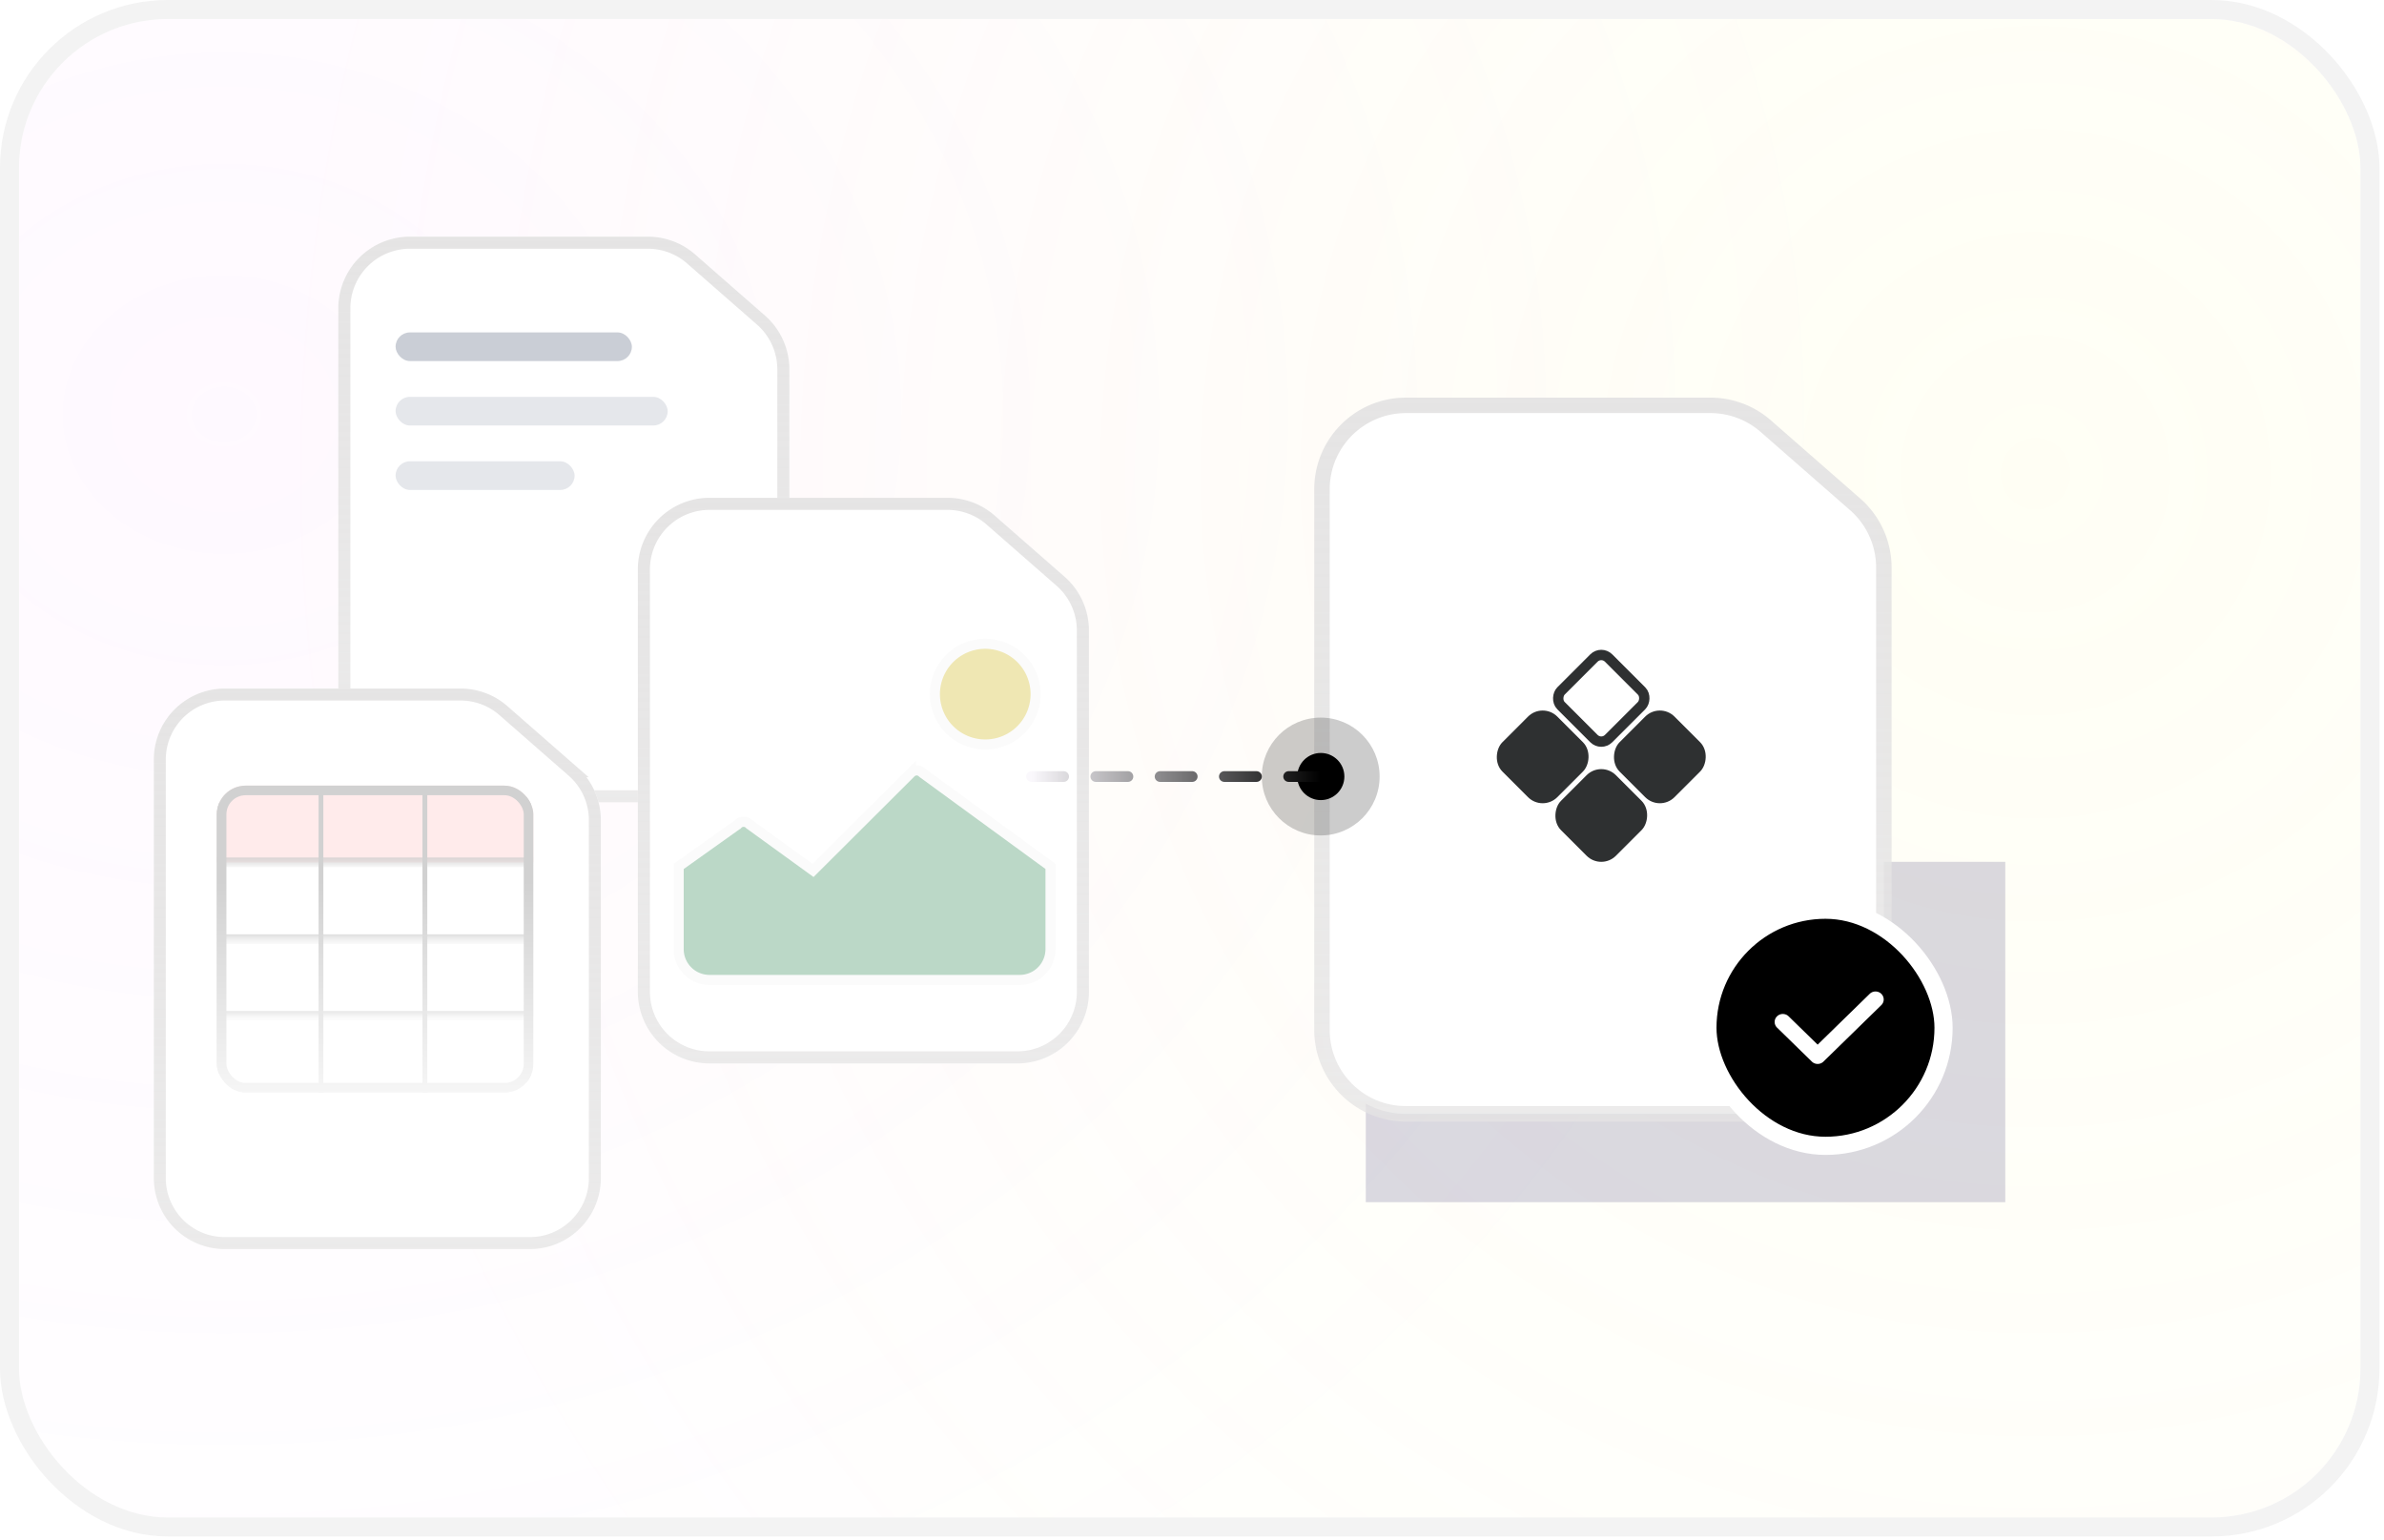 <svg xmlns="http://www.w3.org/2000/svg" width="336" height="217" fill="none"><g clip-path="url(#a)"><rect width="330" height="211.2" x="2.68" y="2.68" fill="#fff" rx="20.99"/><ellipse cx="286.993" cy="66.592" fill="url(#b)" opacity=".07" rx="251.987" ry="260.803"/><ellipse cx="32.061" cy="58.513" fill="url(#c)" opacity=".05" rx="230.682" ry="199.827"/><g filter="url(#d)"><path fill="#fff" d="M47.68 37.772c0-5.573 4.518-10.092 10.092-10.092h33.547c2.445 0 4.806.888 6.646 2.497l9.847 8.616a10.092 10.092 0 0 1 3.446 7.595v50.926c0 5.573-4.518 10.091-10.092 10.091H57.772c-5.574 0-10.092-4.518-10.092-10.091V37.772Z"/><path stroke="url(#e)" stroke-width="1.703" d="M57.772 28.532h33.547c2.239 0 4.4.812 6.085 2.286l9.847 8.616a9.241 9.241 0 0 1 3.155 6.954v50.925a9.24 9.24 0 0 1-9.24 9.24H57.772a9.24 9.24 0 0 1-9.24-9.24v-59.54a9.24 9.24 0 0 1 9.24-9.241Z"/></g><rect width="33.303" height="4.037" x="55.754" y="46.853" fill="#979EAE" opacity=".5" rx="2.018"/><rect width="38.349" height="4.037" x="55.754" y="55.935" fill="#E5E7EB" rx="2.018"/><rect width="25.229" height="4.037" x="55.754" y="65.018" fill="#E5E7EB" rx="2.018"/><g filter="url(#f)"><path fill="#fff" d="M89.898 74.578c0-5.574 4.519-10.092 10.092-10.092h33.548c2.444 0 4.806.887 6.645 2.497l9.847 8.616a10.093 10.093 0 0 1 3.447 7.595v50.925c0 5.574-4.519 10.092-10.092 10.092H99.99c-5.573 0-10.092-4.518-10.092-10.092V74.578Z"/><path stroke="url(#g)" stroke-width="1.703" d="M99.99 65.338h33.548a9.24 9.24 0 0 1 6.085 2.286l9.847 8.616a9.241 9.241 0 0 1 3.155 6.954v50.925a9.24 9.24 0 0 1-9.24 9.24H99.99a9.24 9.24 0 0 1-9.24-9.24V74.578a9.24 9.24 0 0 1 9.24-9.24Z"/></g><path fill="#BBD8C7" stroke="#FBFBFB" stroke-width="1.419" d="M128.397 108.916a1.13 1.13 0 0 1 1.593 0l.039.039.044.032 17.984 13.128v11.666a4.336 4.336 0 0 1-4.336 4.335H99.989a4.336 4.336 0 0 1-4.336-4.335v-11.662l8.265-5.884.048-.034.041-.042a1.13 1.13 0 0 1 1.593 0l.04.039.045.034 8.414 6.096.489.355.429-.427 13.38-13.34Z"/><path fill="#EFE7B3" stroke="#FBFBFB" stroke-width="1.419" d="M138.862 90.738a7.097 7.097 0 1 1 0 14.194 7.097 7.097 0 0 1 0-14.194Z"/><g filter="url(#h)" opacity=".15"><path fill="#05004D" d="M192.494 121.467h90.132v47.974h-90.132z"/></g><path fill="#fff" stroke="url(#i)" stroke-width="2.179" d="M198.146 57.136h42.934c2.864 0 5.631 1.04 7.787 2.926L261.47 71.09a11.826 11.826 0 0 1 4.038 8.899v65.174c0 6.531-5.294 11.826-11.825 11.826h-55.537c-6.531 0-11.826-5.295-11.826-11.826V68.962c.001-6.531 5.295-11.825 11.826-11.826Z"/><rect width="9.489" height="9.489" x="225.682" y="91.713" stroke="#2E3031" stroke-width="1.46" rx="1.46" transform="rotate(45 225.682 91.713)"/><rect width="10.219" height="10.219" x="233.939" y="99.454" fill="#2E3031" stroke="#2E3031" stroke-width=".73" rx="2.555" transform="rotate(45 233.939 99.454)"/><rect width="10.219" height="10.219" x="217.424" y="99.454" fill="#2E3031" stroke="#2E3031" stroke-width=".73" rx="2.555" transform="rotate(45 217.424 99.454)"/><rect width="10.219" height="10.219" x="225.682" y="107.712" fill="#2E3031" stroke="#2E3031" stroke-width=".73" rx="2.555" transform="rotate(45 225.682 107.712)"/><rect width="33.281" height="33.281" x="240.642" y="128.219" fill="#000" rx="16.64"/><rect width="33.281" height="33.281" x="240.642" y="128.219" stroke="#fff" stroke-width="2.56" rx="16.64"/><path fill="#fff" d="M256.179 149.958c-.306 0-.599-.118-.815-.329l-4.892-4.777a1.126 1.126 0 0 1-.353-.8 1.108 1.108 0 0 1 .337-.806 1.157 1.157 0 0 1 .826-.33 1.172 1.172 0 0 1 .819.343l4.077 3.98 7.34-7.164c.217-.212.51-.33.816-.33.306 0 .599.118.816.329.216.211.338.498.338.796 0 .299-.122.585-.338.797l-8.156 7.962a1.166 1.166 0 0 1-.815.329Z"/><circle cx="186.154" cy="109.448" r="3.322" fill="#000"/><circle cx="186.14" cy="109.448" r="8.304" fill="#000" opacity=".2"/><path stroke="url(#j)" stroke-dasharray="4.53 4.53" stroke-linecap="round" stroke-width="1.51" d="M145.381 109.45h40.766"/><g filter="url(#k)"><path fill="#fff" d="M21.682 101.427c0-5.523 4.477-10 10-10h33.242A10 10 0 0 1 71.51 93.9l9.758 8.537a10.002 10.002 0 0 1 3.415 7.526v50.463c0 5.522-4.478 10-10 10h-43c-5.523 0-10-4.478-10-10v-59Z"/><path stroke="url(#l)" stroke-width="1.688" d="M31.682 92.27h33.242c2.218 0 4.361.805 6.03 2.266l9.757 8.537a9.158 9.158 0 0 1 3.127 6.892v50.462c0 5.056-4.1 9.156-9.156 9.156h-43a9.157 9.157 0 0 1-9.157-9.156v-59c0-5.057 4.1-9.157 9.157-9.157Z"/></g><g clip-path="url(#m)"><mask id="n" fill="#fff"><path d="M30.559 110.732h44.608v10.815H30.56v-10.815Z"/></mask><path fill="#FFEBEB" d="M30.559 110.732h44.608v10.815H30.56v-10.815Z"/><path fill="#D1D1D1" d="M75.167 121.547v-.676H30.56v1.352h44.608v-.676Z" mask="url(#n)"/><path fill="#D1D1D1" d="M30.254 111.78h.676v42.581h-.676zm14.644 0h.676v42.581h-.676zm14.645 0h.676v42.581h-.676zm14.645 0h.675v42.581h-.675z"/><mask id="o" fill="#fff"><path d="M30.559 121.547h44.608v10.814H30.56v-10.814Z"/></mask><path fill="#D1D1D1" d="M75.167 132.361v-.676H30.56v1.352h44.608v-.676Z" mask="url(#o)"/><mask id="p" fill="#fff"><path d="M30.559 132.361h44.608v10.814H30.56v-10.814Z"/></mask><path fill="#D1D1D1" d="M75.167 143.175v-.676H30.56v1.352h44.608v-.676Z" mask="url(#p)"/><mask id="q" fill="#fff"><path d="M30.559 143.175h44.608v10.814H30.56v-10.814Z"/></mask><path fill="#D1D1D1" d="M75.167 153.989v-.676H30.56v1.352h44.608v-.676Z" mask="url(#q)"/></g><rect width="43.257" height="41.905" x="31.235" y="111.408" stroke="#D1D1D1" stroke-width="1.352" rx="3.379"/><path fill="url(#r)" d="M25.828 124.25h52.719v37.174H25.828z"/></g><rect width="332.681" height="213.88" x="1.339" y="1.34" stroke="#F3F3F3" stroke-width="2.681" rx="22.331"/><defs><linearGradient id="e" x1="79.469" x2="79.469" y1="24.653" y2="107.405" gradientUnits="userSpaceOnUse"><stop stop-color="#E5E4E4"/><stop offset="1" stop-color="#E5E4E4" stop-opacity=".75"/></linearGradient><linearGradient id="g" x1="121.687" x2="121.687" y1="61.459" y2="144.211" gradientUnits="userSpaceOnUse"><stop stop-color="#E5E4E4"/><stop offset="1" stop-color="#E5E4E4" stop-opacity=".75"/></linearGradient><linearGradient id="i" x1="225.914" x2="225.914" y1="52.172" y2="158.079" gradientUnits="userSpaceOnUse"><stop stop-color="#E5E4E4"/><stop offset="1" stop-color="#E5E4E4" stop-opacity=".75"/></linearGradient><linearGradient id="j" x1="145.381" x2="186.147" y1="109.95" y2="109.95" gradientUnits="userSpaceOnUse"><stop stop-color="#FAF8FC"/><stop offset="1"/></linearGradient><linearGradient id="l" x1="53.182" x2="53.182" y1="88.427" y2="170.427" gradientUnits="userSpaceOnUse"><stop stop-color="#E5E4E4"/><stop offset="1" stop-color="#E5E4E4" stop-opacity=".75"/></linearGradient><linearGradient id="r" x1="52.188" x2="52.188" y1="124.25" y2="161.424" gradientUnits="userSpaceOnUse"><stop stop-color="#fff" stop-opacity="0"/><stop offset="1" stop-color="#fff"/></linearGradient><filter id="d" width="148.727" height="164.874" x="5.105" y="-9.218" color-interpolation-filters="sRGB" filterUnits="userSpaceOnUse"><feFlood flood-opacity="0" result="BackgroundImageFix"/><feColorMatrix in="SourceAlpha" result="hardAlpha" values="0 0 0 0 0 0 0 0 0 0 0 0 0 0 0 0 0 0 127 0"/><feOffset dy="5.677"/><feGaussianBlur stdDeviation="21.287"/><feComposite in2="hardAlpha" operator="out"/><feColorMatrix values="0 0 0 0 0 0 0 0 0 0 0 0 0 0 0 0 0 0 0.15 0"/><feBlend in2="BackgroundImageFix" result="effect1_dropShadow_1021_3436"/><feBlend in="SourceGraphic" in2="effect1_dropShadow_1021_3436" result="shape"/></filter><filter id="f" width="86.285" height="102.431" x="78.545" y="58.809" color-interpolation-filters="sRGB" filterUnits="userSpaceOnUse"><feFlood flood-opacity="0" result="BackgroundImageFix"/><feColorMatrix in="SourceAlpha" result="hardAlpha" values="0 0 0 0 0 0 0 0 0 0 0 0 0 0 0 0 0 0 127 0"/><feOffset dy="5.677"/><feGaussianBlur stdDeviation="5.677"/><feComposite in2="hardAlpha" operator="out"/><feColorMatrix values="0 0 0 0 0 0 0 0 0 0 0 0 0 0 0 0 0 0 0.1 0"/><feBlend in2="BackgroundImageFix" result="effect1_dropShadow_1021_3436"/><feBlend in="SourceGraphic" in2="effect1_dropShadow_1021_3436" result="shape"/></filter><filter id="h" width="177.358" height="135.198" x="148.882" y="77.854" color-interpolation-filters="sRGB" filterUnits="userSpaceOnUse"><feFlood flood-opacity="0" result="BackgroundImageFix"/><feBlend in="SourceGraphic" in2="BackgroundImageFix" result="shape"/><feGaussianBlur result="effect1_foregroundBlur_1021_3436" stdDeviation="21.806"/></filter><filter id="k" width="88.808" height="104.808" x="8.778" y="84.148" color-interpolation-filters="sRGB" filterUnits="userSpaceOnUse"><feFlood flood-opacity="0" result="BackgroundImageFix"/><feColorMatrix in="SourceAlpha" result="hardAlpha" values="0 0 0 0 0 0 0 0 0 0 0 0 0 0 0 0 0 0 127 0"/><feOffset dy="5.625"/><feGaussianBlur stdDeviation="6.452"/><feComposite in2="hardAlpha" operator="out"/><feColorMatrix values="0 0 0 0 0 0 0 0 0 0 0 0 0 0 0 0 0 0 0.1 0"/><feBlend in2="BackgroundImageFix" result="effect1_dropShadow_1021_3436"/><feBlend in="SourceGraphic" in2="effect1_dropShadow_1021_3436" result="shape"/></filter><radialGradient id="b" cx="0" cy="0" r="1" gradientTransform="scale(251.987 260.803) rotate(90 .442 .697)" gradientUnits="userSpaceOnUse"><stop stop-color="#FFF566"/><stop offset="1" stop-color="#FFF566" stop-opacity="0"/></radialGradient><radialGradient id="c" cx="0" cy="0" r="1" gradientTransform="matrix(0 199.827 -230.682 0 32.061 58.513)" gradientUnits="userSpaceOnUse"><stop stop-color="#F785FF"/><stop offset="1" stop-color="#F785FF" stop-opacity="0"/></radialGradient><clipPath id="a"><rect width="330" height="211.2" x="2.68" y="2.68" fill="#fff" rx="20.99"/></clipPath><clipPath id="m"><rect width="44.609" height="43.257" x="30.559" y="110.732" fill="#fff" rx="4.055"/></clipPath></defs></svg>